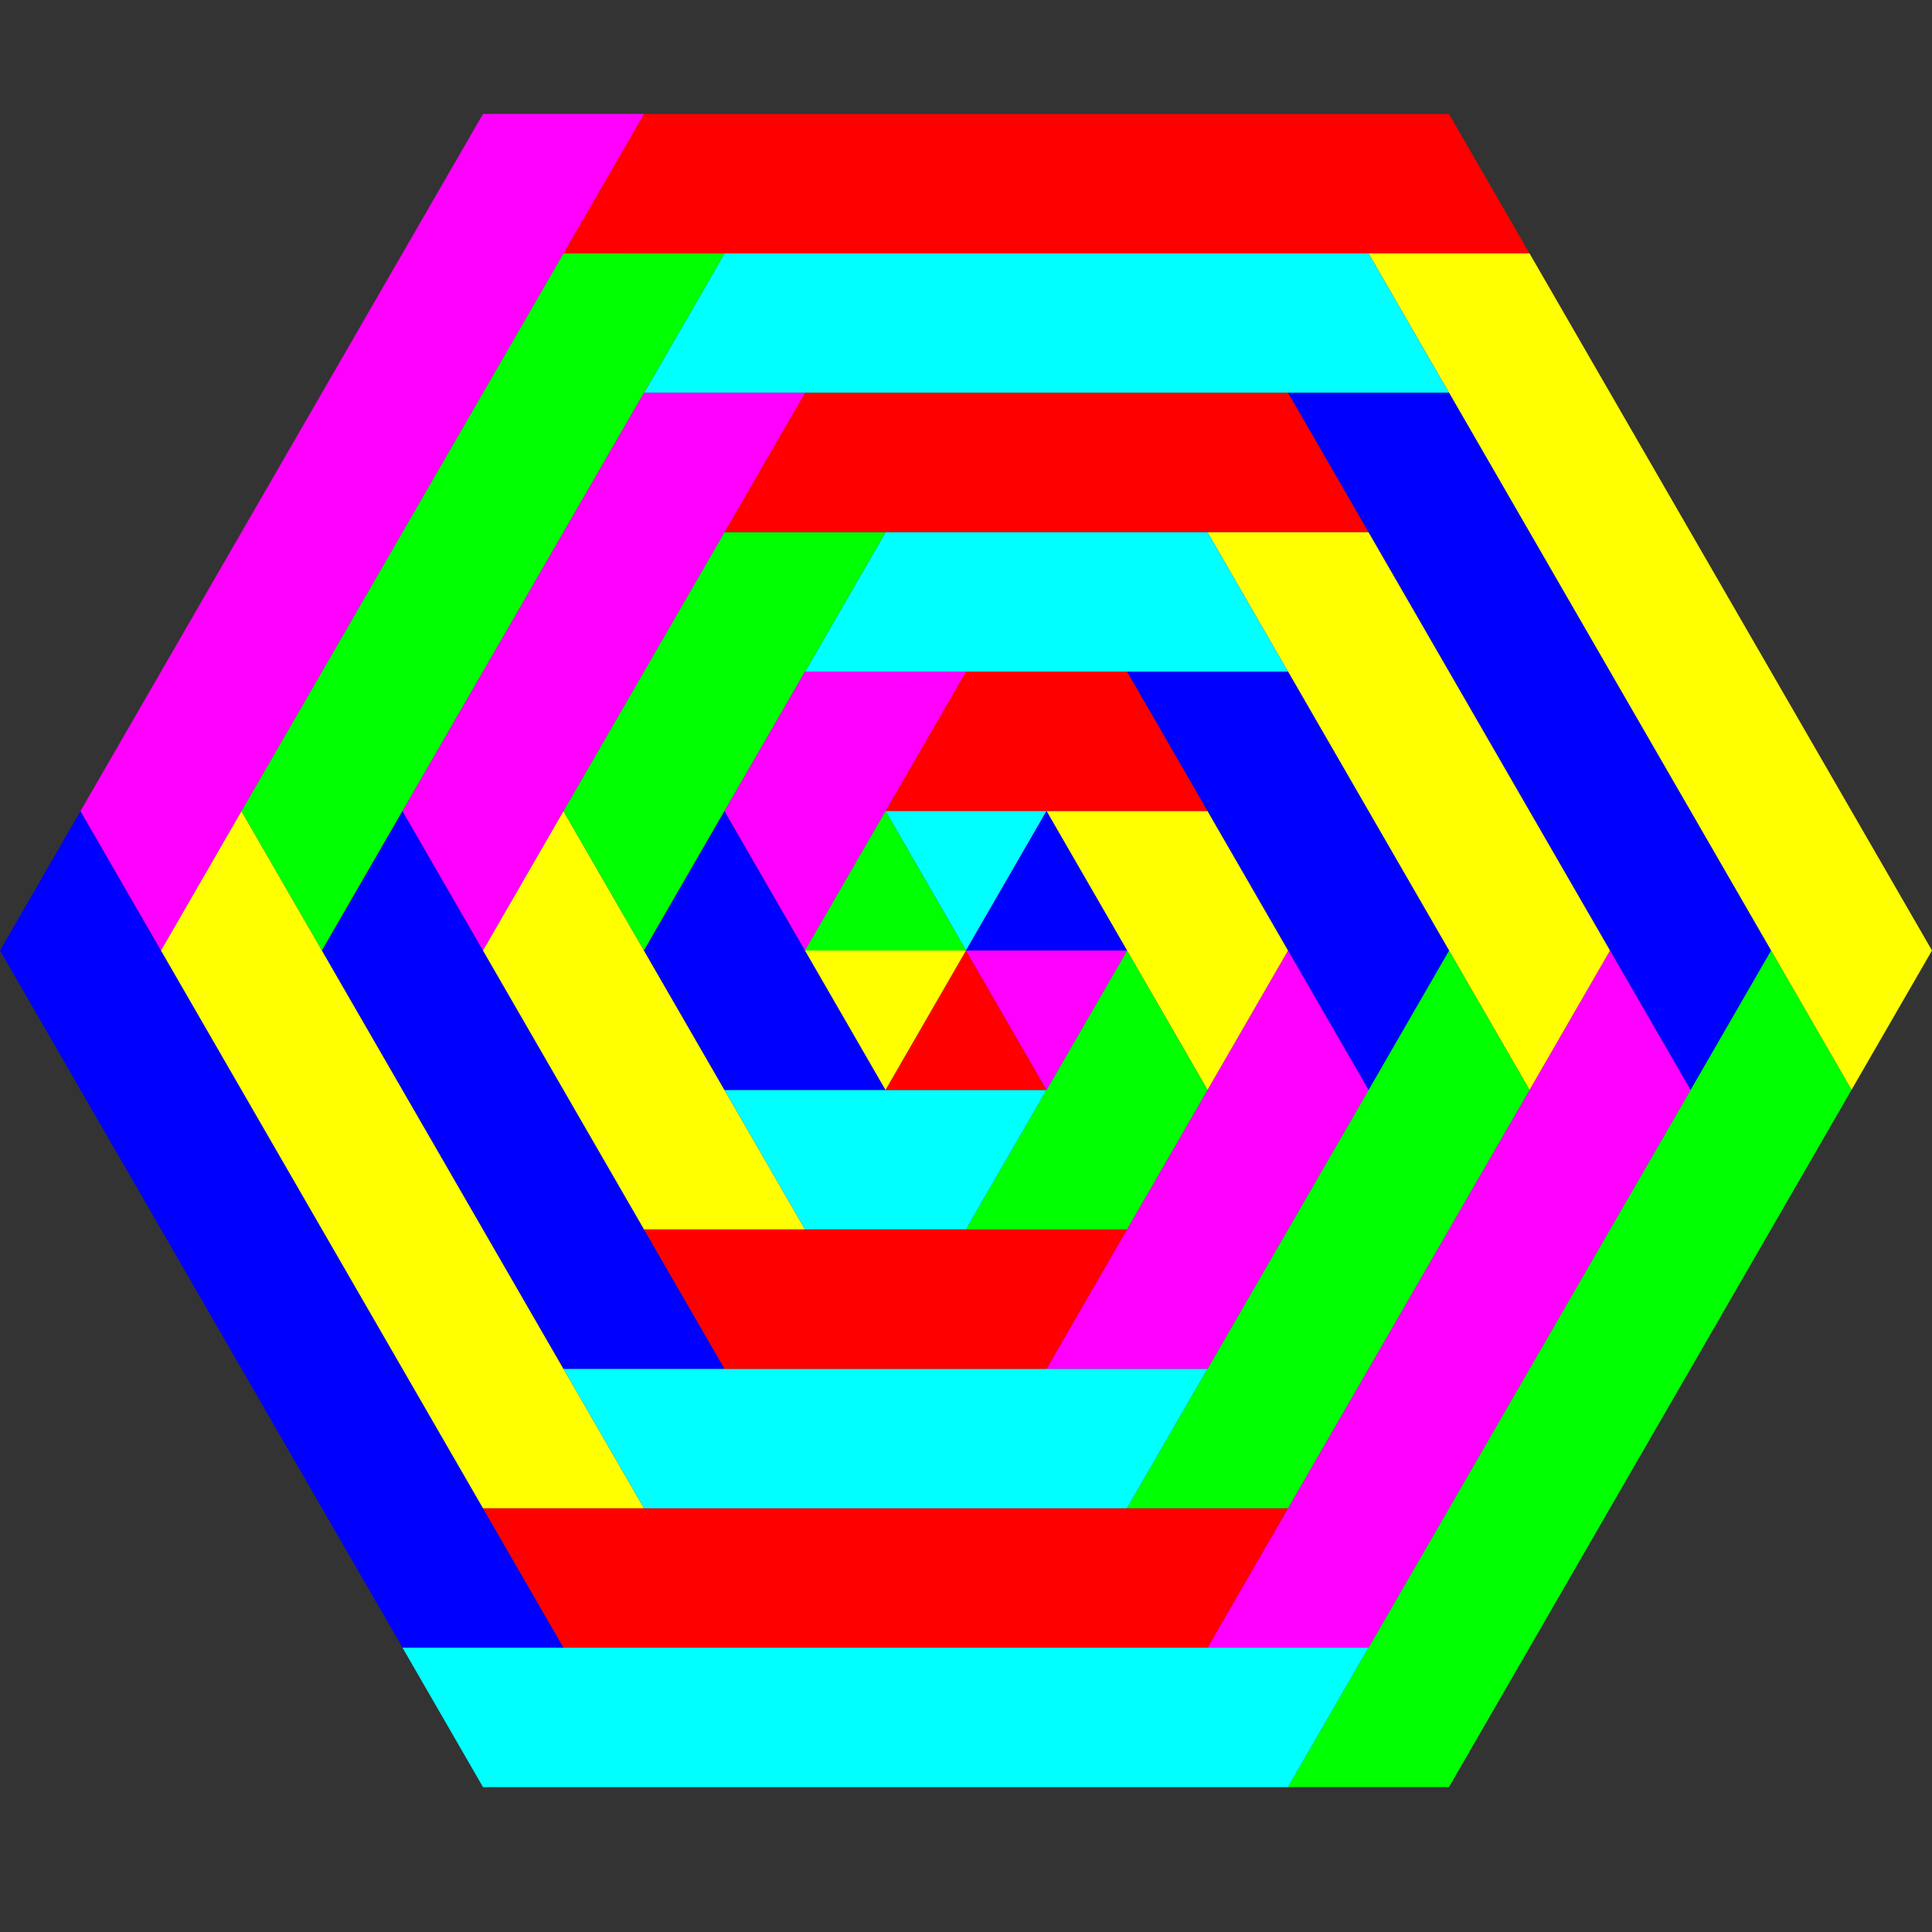 <?xml version="1.0" encoding="UTF-8" standalone="no"?>
<!-- Created with Inkscape (http://www.inkscape.org/) -->
<svg xmlns:dc="http://purl.org/dc/elements/1.1/" xmlns:cc="http://creativecommons.org/ns#" xmlns:rdf="http://www.w3.org/1999/02/22-rdf-syntax-ns#" xmlns:svg="http://www.w3.org/2000/svg" xmlns="http://www.w3.org/2000/svg" xmlns:xlink="http://www.w3.org/1999/xlink" xmlns:sodipodi="http://sodipodi.sourceforge.net/DTD/sodipodi-0.dtd" xmlns:inkscape="http://www.inkscape.org/namespaces/inkscape" width="360" height="360" id="svg2" sodipodi:version="0.32" inkscape:version="0.48.0 r9654" version="1.0" sodipodi:docname="drawing.svg" inkscape:output_extension="org.inkscape.output.svg.inkscape" inkscape:export-filename="/home/chandler/0/default.png" inkscape:export-xdpi="90" inkscape:export-ydpi="90">
  <rect width="100%" height="100%" fill="#333333" stroke="none"/>
  <script xlink:href="" id="script3037"/>
  <defs id="defs4">
    <inkscape:perspective sodipodi:type="inkscape:persp3d" inkscape:vp_x="0 : 526.18109 : 1" inkscape:vp_y="0 : 1000 : 0" inkscape:vp_z="744.09448 : 526.18109 : 1" inkscape:persp3d-origin="372.04724 : 350.78739 : 1" id="perspective10"/>
  </defs>
  <sodipodi:namedview id="base" pagecolor="#ffffff" bordercolor="#666666" borderopacity="1.0" gridtolerance="10000" guidetolerance="10" objecttolerance="50" inkscape:pageopacity="1" inkscape:pageshadow="2" inkscape:zoom="1.4777778" inkscape:cx="180" inkscape:cy="180" inkscape:document-units="px" inkscape:current-layer="layer1" showgrid="false" inkscape:showpageshadow="false" inkscape:object-nodes="true" inkscape:window-width="1012" inkscape:window-height="680" inkscape:window-x="0" inkscape:window-y="27" inkscape:window-maximized="0">
    <inkscape:grid type="xygrid" id="grid2987" empspacing="1" visible="true" enabled="true" snapvisiblegridlinesonly="true"/>
  </sodipodi:namedview>
  <g inkscape:label="Layer 1" inkscape:groupmode="layer" id="layer1">
    <path style="fill:#ff0000;stroke:none" d="m 491,92.115 -30,-51.962 -300,0 -30,51.962 z" id="path3141" inkscape:connector-curvature="0" transform="matrix(0.5,0,0,0.5,39.5,1.154)"/>
    <path style="fill:#ffff00;stroke:none" d="m 491,92.115 -30,-51.962 -300,0 -30,51.962 z" id="path3141-9" inkscape:connector-curvature="0" transform="matrix(0.25,0.433,-0.433,0.25,262.137,-32.542)"/>
    <path transform="matrix(-0.25,0.433,-0.433,-0.25,402.637,143.42)" inkscape:connector-curvature="0" id="path3161" d="m 491,92.115 -30,-51.962 -300,0 -30,51.962 z" style="fill:#00ff00;stroke:none"/>
    <path style="fill:#00ffff;stroke:none" d="m 491,92.115 -30,-51.962 -300,0 -30,51.962 z" id="path3141-8" inkscape:connector-curvature="0" transform="matrix(0.5,0,0,-0.5,9.5,353.077)"/>
    <path transform="matrix(0.25,0.433,0.433,-0.25,-57.637,117.439)" inkscape:connector-curvature="0" id="path3161-8" d="m 491,92.115 -30,-51.962 -300,0 -30,51.962 z" style="fill:#0000ff;stroke:none"/>
    <path transform="matrix(-0.25,0.433,0.433,0.25,112.863,-58.523)" inkscape:connector-curvature="0" id="path3243" d="m 491,92.115 -30,-51.962 -300,0 -30,51.962 z" style="fill:#ff00ff;stroke:none"/>
    <path transform="matrix(0.5,0,0,-0.5,39.5,93.269)" inkscape:connector-curvature="0" id="path3316" d="m 431,92.115 30,-51.962 -300,0 30,51.962 z" style="fill:#00ffff;stroke:none" sodipodi:nodetypes="ccccc"/>
    <path sodipodi:nodetypes="ccccc" style="fill:#0000ff;stroke:none" d="m 431,92.115 30,-51.962 -300,0 30,51.962 z" id="path3318" inkscape:connector-curvature="0" transform="matrix(0.25,0.433,0.433,-0.25,182.363,13.516)"/>
    <path transform="matrix(-0.25,0.433,0.433,0.25,322.863,97.362)" inkscape:connector-curvature="0" id="path3320" d="m 431,92.115 30,-51.962 -300,0 30,51.962 z" style="fill:#ff00ff;stroke:none" sodipodi:nodetypes="ccccc"/>
    <path sodipodi:nodetypes="ccccc" style="fill:#ff0000;stroke:none" d="m 431,92.115 30,-51.962 -300,0 30,51.962 z" id="path3322" inkscape:connector-curvature="0" transform="matrix(-0.5,0,0,0.5,320.5,260.962)"/>
    <path transform="matrix(-0.25,-0.433,-0.433,0.25,177.637,340.715)" inkscape:connector-curvature="0" id="path3324" d="m 431,92.115 30,-51.962 -300,0 30,51.962 z" style="fill:#ffff00;stroke:none" sodipodi:nodetypes="ccccc"/>
    <path sodipodi:nodetypes="ccccc" style="fill:#00ff00;stroke:none" d="m 431,92.115 30,-51.962 -300,0 30,51.962 z" id="path3326" inkscape:connector-curvature="0" transform="matrix(0.25,-0.433,-0.433,-0.25,37.137,256.869)"/>
    <path sodipodi:nodetypes="ccccc" style="fill:#ff0000;stroke:none" d="m 431,92.115 -30,-51.962 -180,2.3e-5 -30,51.962 z" id="path3322-0" inkscape:connector-curvature="0" transform="matrix(-0.5,0,0,0.5,350.5,53.115)"/>
    <path transform="matrix(-0.25,-0.433,-0.433,0.25,372.637,262.773)" inkscape:connector-curvature="0" id="path3419" d="m 431,92.115 -30,-51.962 -180,2.3e-5 -30,51.962 z" style="fill:#ffff00;stroke:none" sodipodi:nodetypes="ccccc"/>
    <path sodipodi:nodetypes="ccccc" style="fill:#00ff00;stroke:none" d="m 431,92.115 -30,-51.962 -180,2.3e-5 -30,51.962 z" id="path3421" inkscape:connector-curvature="0" transform="matrix(0.25,-0.433,-0.433,-0.25,202.137,386.773)"/>
    <path transform="matrix(0.5,0,0,-0.5,9.5,301.115)" inkscape:connector-curvature="0" id="path3423" d="m 431,92.115 -30,-51.962 -180,2.3e-5 -30,51.962 z" style="fill:#00ffff;stroke:none" sodipodi:nodetypes="ccccc"/>
    <path sodipodi:nodetypes="ccccc" style="fill:#0000ff;stroke:none" d="m 431,92.115 -30,-51.962 -180,2.3e-5 -30,51.962 z" id="path3425" inkscape:connector-curvature="0" transform="matrix(0.25,0.433,0.433,-0.25,-12.637,91.458)"/>
    <path transform="matrix(-0.25,0.433,0.433,0.25,157.863,-32.542)" inkscape:connector-curvature="0" id="path3427" d="m 431,92.115 -30,-51.962 -180,2.3e-5 -30,51.962 z" style="fill:#ff00ff;stroke:none" sodipodi:nodetypes="ccccc"/>
    <path sodipodi:nodetypes="ccccc" style="fill:#00ffff;stroke:none" d="m 371,92.115 30,-51.962 -180,2.3e-5 30,51.962 z" id="path3471" inkscape:connector-curvature="0" transform="matrix(0.5,0,0,-0.5,39.5,145.231)"/>
    <path transform="matrix(0.25,0.433,0.433,-0.25,137.363,39.497)" inkscape:connector-curvature="0" id="path3473" d="m 371,92.115 30,-51.962 -180,2.3e-5 30,51.962 z" style="fill:#0000ff;stroke:none" sodipodi:nodetypes="ccccc"/>
    <path sodipodi:nodetypes="ccccc" style="fill:#ff00ff;stroke:none" d="m 371,92.115 30,-51.962 -180,2.3e-5 30,51.962 z" id="path3475" inkscape:connector-curvature="0" transform="matrix(-0.25,0.433,0.433,0.25,277.863,71.381)"/>
    <path transform="matrix(-0.5,0,0,0.5,320.5,209)" inkscape:connector-curvature="0" id="path3477" d="m 371,92.115 30,-51.962 -180,2.3e-5 30,51.962 z" style="fill:#ff0000;stroke:none" sodipodi:nodetypes="ccccc"/>
    <path sodipodi:nodetypes="ccccc" style="fill:#ffff00;stroke:none" d="m 371,92.115 30,-51.962 -180,2.3e-5 30,51.962 z" id="path3479" inkscape:connector-curvature="0" transform="matrix(-0.25,-0.433,-0.433,0.25,222.637,314.734)"/>
    <path transform="matrix(0.25,-0.433,-0.433,-0.25,82.137,282.85)" inkscape:connector-curvature="0" id="path3481" d="m 371,92.115 30,-51.962 -180,2.3e-5 30,51.962 z" style="fill:#00ff00;stroke:none" sodipodi:nodetypes="ccccc"/>
    <path sodipodi:nodetypes="ccccc" style="fill:#ff0000;stroke:none" d="m 371,92.115 -30,-51.962 -60,-2.2e-5 -30,51.962 z" id="path3494" inkscape:connector-curvature="0" transform="matrix(-0.5,0,0,0.5,350.5,105.077)"/>
    <path transform="matrix(-0.25,-0.433,-0.433,0.25,327.637,288.754)" inkscape:connector-curvature="0" id="path3496" d="m 371,92.115 -30,-51.962 -60,-2.2e-5 -30,51.962 z" style="fill:#ffff00;stroke:none" sodipodi:nodetypes="ccccc"/>
    <path sodipodi:nodetypes="ccccc" style="fill:#00ff00;stroke:none" d="m 371,92.115 -30,-51.962 -60,-2.2e-5 -30,51.962 z" id="path3498" inkscape:connector-curvature="0" transform="matrix(0.25,-0.433,-0.433,-0.25,157.137,360.792)"/>
    <path transform="matrix(0.5,0,0,-0.5,9.5,249.154)" inkscape:connector-curvature="0" id="path3500" d="m 371,92.115 -30,-51.962 -60,-2.2e-5 -30,51.962 z" style="fill:#00ffff;stroke:none" sodipodi:nodetypes="ccccc"/>
    <path sodipodi:nodetypes="ccccc" style="fill:#0000ff;stroke:none" d="m 371,92.115 -30,-51.962 -60,-2.2e-5 -30,51.962 z" id="path3502" inkscape:connector-curvature="0" transform="matrix(0.25,0.433,0.433,-0.25,32.363,65.477)"/>
    <path transform="matrix(-0.25,0.433,0.433,0.25,202.863,-6.561)" inkscape:connector-curvature="0" id="path3504" d="m 371,92.115 -30,-51.962 -60,-2.2e-5 -30,51.962 z" style="fill:#ff00ff;stroke:none" sodipodi:nodetypes="ccccc"/>
    <path sodipodi:nodetypes="ccccc" style="fill:#00ffff;stroke:none" d="m 311,92.115 30,-51.962 -60,-2.2e-5 30,51.962 z" id="path3517" inkscape:connector-curvature="0" transform="matrix(0.5,0,0,0.5,24.5,131.058)"/>
    <path transform="matrix(0.5,0,0,-0.5,39.5,197.192)" inkscape:connector-curvature="0" id="path3519" d="m 311,92.115 30,-51.962 -60,-2.2e-5 30,51.962 z" style="fill:#0000ff;stroke:none" sodipodi:nodetypes="ccccc"/>
    <path sodipodi:nodetypes="ccccc" style="fill:#ff0000;stroke:none" d="m 311,92.115 30,-51.962 -60,-2.2e-5 30,51.962 z" id="path3521" inkscape:connector-curvature="0" transform="matrix(0.5,0,0,-0.5,24.5,223.173)"/>
    <path transform="matrix(0.5,0,0,0.5,39.5,157.038)" inkscape:connector-curvature="0" id="path3523" d="m 311,92.115 30,-51.962 -60,-2.2e-5 30,51.962 z" style="fill:#ff00ff;stroke:none" sodipodi:nodetypes="ccccc"/>
    <path sodipodi:nodetypes="ccccc" style="fill:#ffff00;stroke:none" d="m 311,92.115 30,-51.962 -60,-2.2e-5 30,51.962 z" id="path3525" inkscape:connector-curvature="0" transform="matrix(0.5,0,0,0.5,9.5,157.038)"/>
    <path sodipodi:nodetypes="ccccc" style="fill:#00ff00;stroke:none" d="m 311,92.115 30,-51.962 -60,-2.2e-5 30,51.962 z" id="path3540" inkscape:connector-curvature="0" transform="matrix(0.5,0,0,-0.5,9.5,197.192)"/>
  </g>
</svg>
